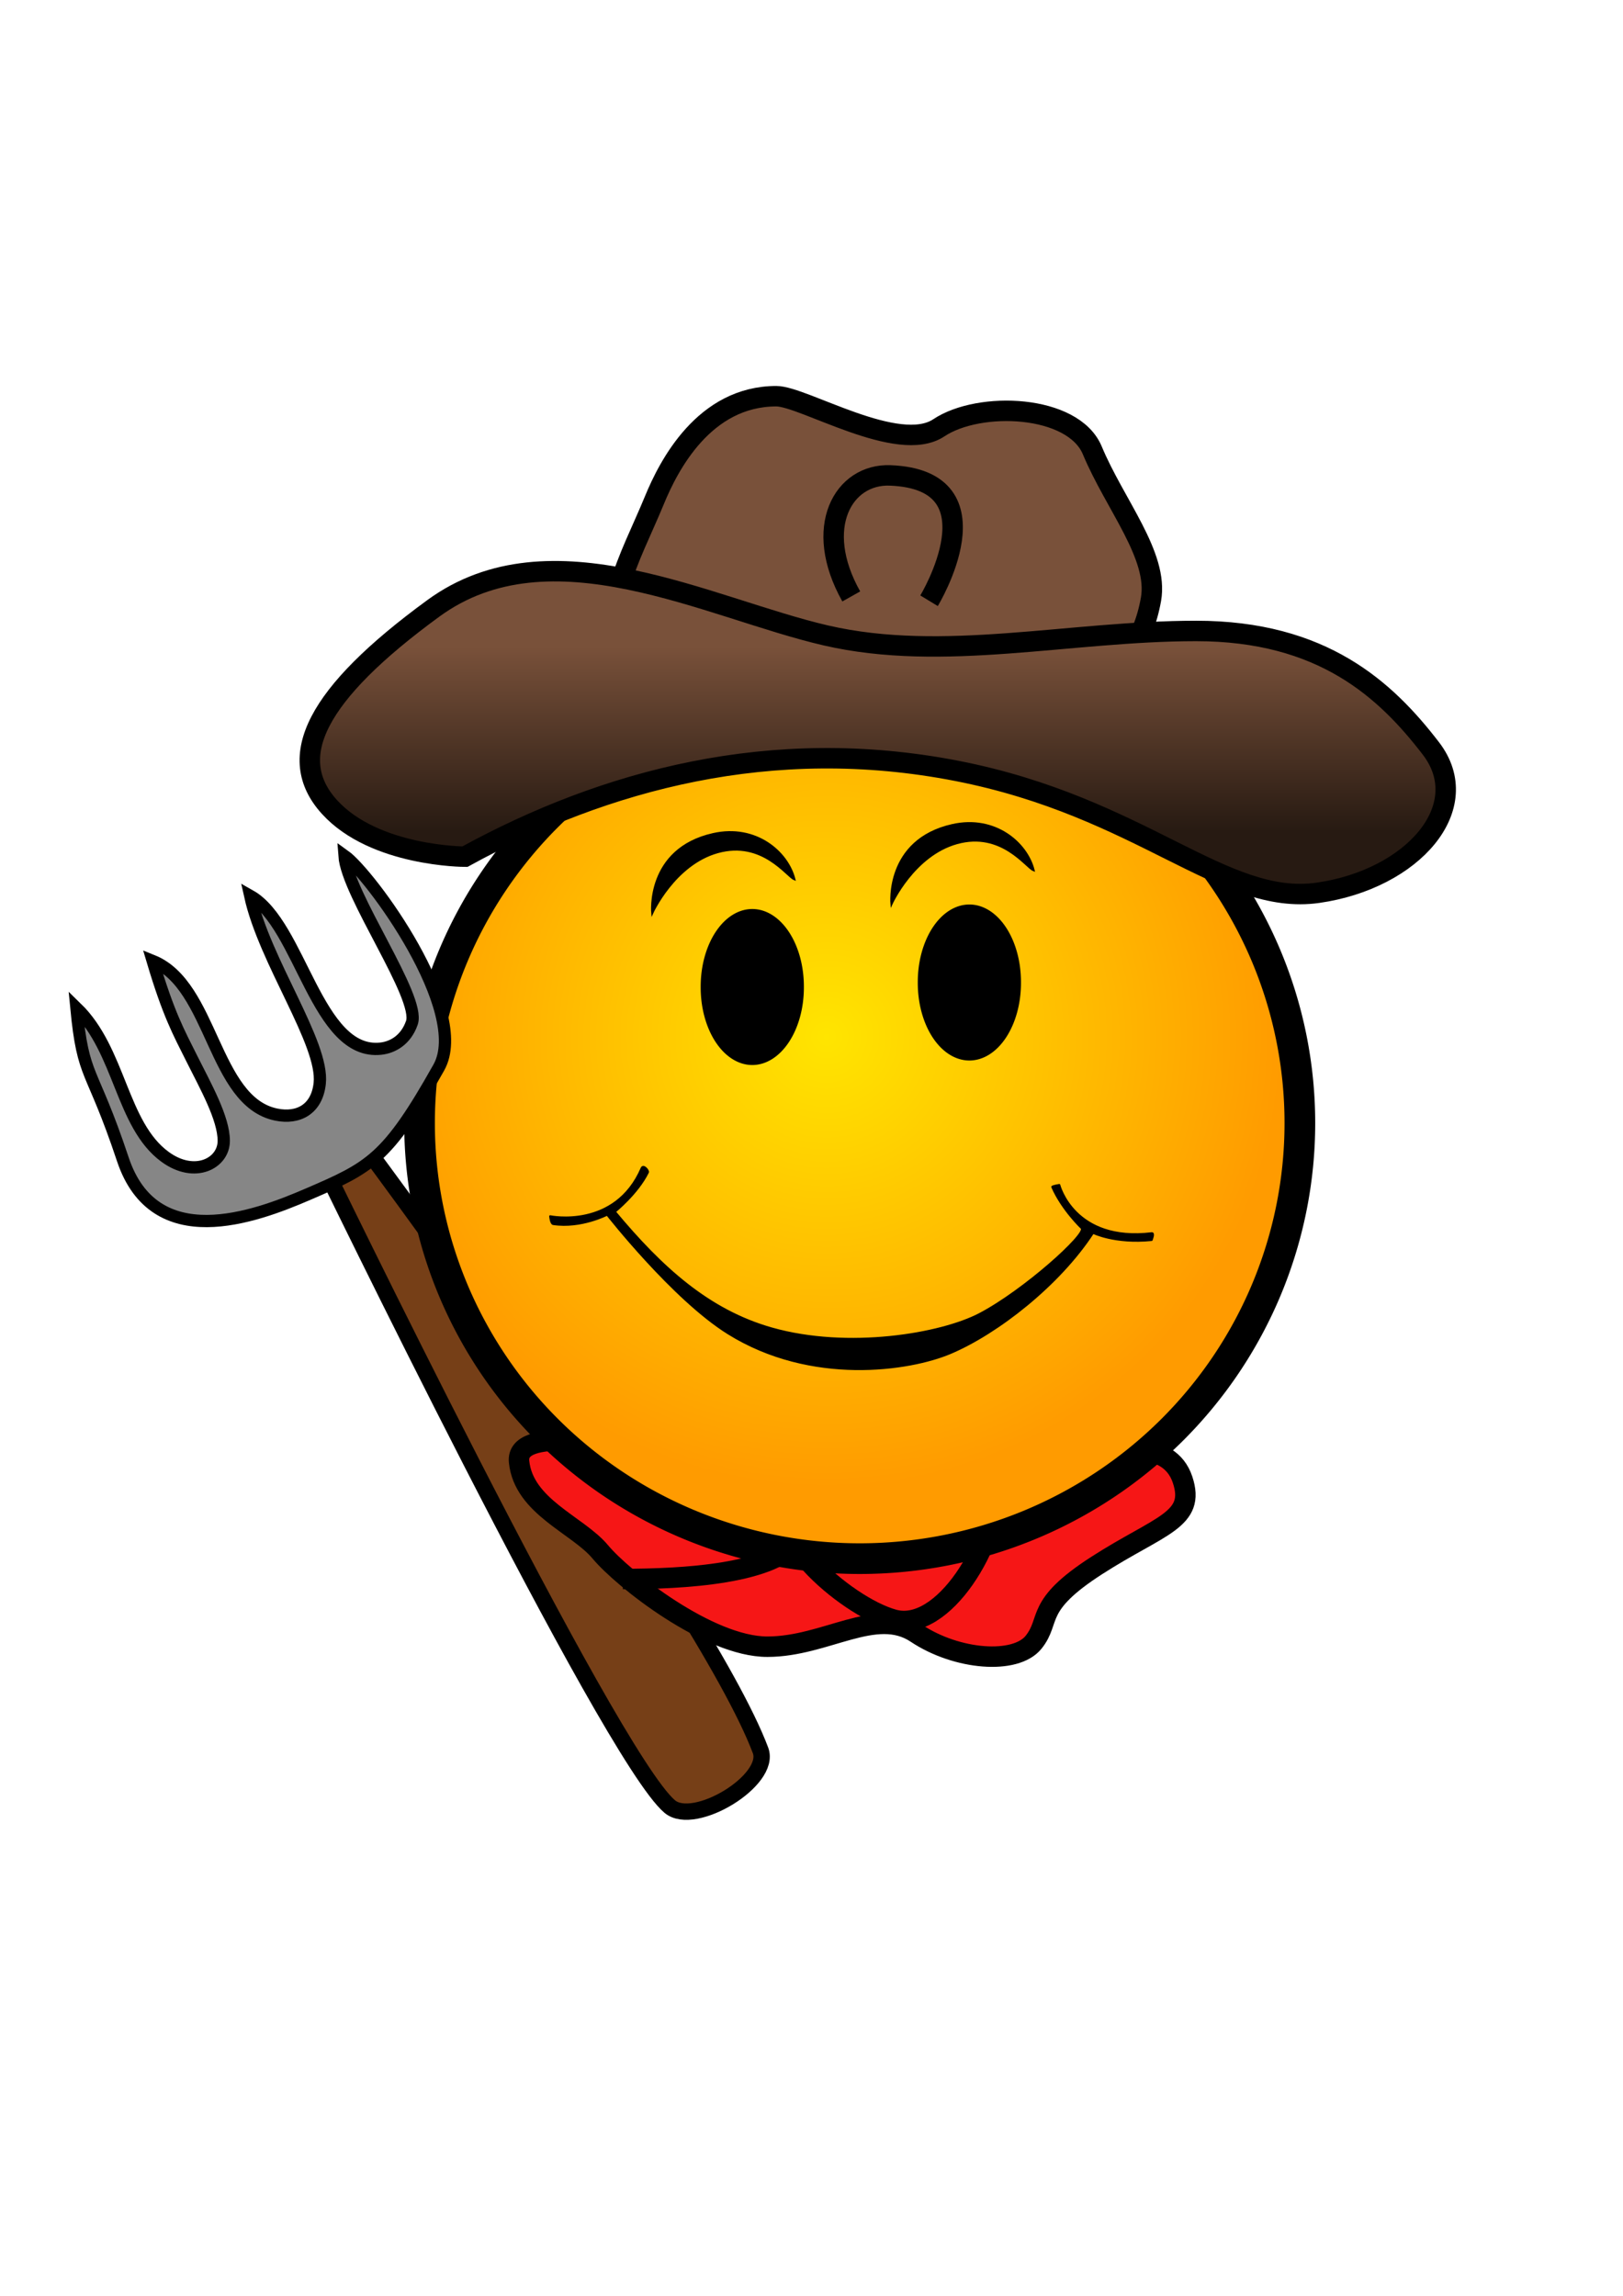 <?xml version="1.0" encoding="UTF-8" standalone="no"?>
<!-- Created with Inkscape (http://www.inkscape.org/) -->
<svg
   xmlns:svg="http://www.w3.org/2000/svg"
   xmlns="http://www.w3.org/2000/svg"
   xmlns:xlink="http://www.w3.org/1999/xlink"
   xmlns:sodipodi="http://sodipodi.sourceforge.net/DTD/sodipodi-0.dtd"
   xmlns:inkscape="http://www.inkscape.org/namespaces/inkscape"
   version="1.0"
   width="210mm"
   height="297mm"
   id="svg2">
  <defs
     id="defs5">
    <linearGradient
       id="linearGradient3950">
      <stop
         style="stop-color:#79513a;stop-opacity:1"
         offset="0"
         id="stop3952" />
      <stop
         style="stop-color:#271a12;stop-opacity:1"
         offset="1"
         id="stop3954" />
    </linearGradient>
    <linearGradient
       id="linearGradient3196">
      <stop
         style="stop-color:#fdeeee;stop-opacity:1"
         offset="0"
         id="stop3198" />
      <stop
         style="stop-color:#fac1bb;stop-opacity:1"
         offset="1"
         id="stop3200" />
    </linearGradient>
    <linearGradient
       id="linearGradient3154">
      <stop
         style="stop-color:#ffe500;stop-opacity:1"
         offset="0"
         id="stop3156" />
      <stop
         style="stop-color:#ff9b00;stop-opacity:1"
         offset="1"
         id="stop3158" />
    </linearGradient>
    <inkscape:perspective
       id="perspective9"
       inkscape:persp3d-origin="372.04724 : 350.78739 : 1"
       inkscape:vp_z="744.09448 : 526.18109 : 1"
       inkscape:vp_y="0 : 1000 : 0"
       inkscape:vp_x="0 : 526.18109 : 1"
       sodipodi:type="inkscape:persp3d" />
    <radialGradient
       cx="404.317"
       cy="506.702"
       r="222.756"
       fx="404.317"
       fy="506.702"
       id="radialGradient3160"
       xlink:href="#linearGradient3154"
       gradientUnits="userSpaceOnUse"
       gradientTransform="matrix(1,0,0,0.99,-66.219,-25.603)"
       spreadMethod="pad" />
    <linearGradient
       x1="422.761"
       y1="316.158"
       x2="422.761"
       y2="406.658"
       id="linearGradient3956"
       xlink:href="#linearGradient3950"
       gradientUnits="userSpaceOnUse" />
  </defs>
  <path
     d="M 156.375,566.331 C 156.375,566.331 297.723,858.217 327.542,883.308 C 339.523,893.389 377.429,870.493 371.919,855.837 C 344.054,781.711 170.599,550.076 170.599,550.076 L 156.375,566.331 z "
     style="fill:#763f17;fill-opacity:1;fill-rule:evenodd;stroke:#000000;stroke-width:8;stroke-linecap:butt;stroke-linejoin:round;stroke-miterlimit:4;stroke-dasharray:none;stroke-opacity:1"
     id="path3968" />
  <path
     d="M 322.267,710.23 C 297.986,705.815 252.125,697.49 253.84,714.644 C 256.048,736.717 282.535,745.547 293.572,758.79 C 304.608,772.034 346.547,805.144 375.242,805.144 C 403.937,805.144 428.218,785.278 448.083,798.522 C 467.949,811.766 496.644,813.973 505.473,802.937 C 514.302,791.9 505.473,785.278 536.376,765.412 C 567.278,745.547 584.936,743.339 578.314,723.473 C 571.692,703.608 545.205,708.022 525.339,712.437 C 505.473,716.852 456.912,741.132 432.632,741.132 C 408.352,741.132 320.059,714.644 322.267,710.23 z "
     style="fill:#f61616;fill-opacity:1;fill-rule:evenodd;stroke:#000000;stroke-width:10;stroke-linecap:butt;stroke-linejoin:miter;stroke-miterlimit:4;stroke-dasharray:none;stroke-opacity:1"
     id="path3958" />
  <path
     d="M 487.815,725.681 C 487.815,754.376 461.327,798.522 437.047,791.9 C 412.766,785.278 368.62,745.547 390.693,732.303 C 412.766,719.059 410.559,719.059 410.559,719.059"
     style="fill:none;fill-rule:evenodd;stroke:#000000;stroke-width:10;stroke-linecap:butt;stroke-linejoin:miter;stroke-miterlimit:4;stroke-dasharray:none;stroke-opacity:1"
     id="path3962" />
  <path
     d="M 304.608,772.034 C 333.303,772.034 379.657,769.827 390.693,752.168 C 401.73,734.51 401.73,734.51 401.73,734.51"
     style="fill:none;fill-rule:evenodd;stroke:#000000;stroke-width:10;stroke-linecap:butt;stroke-linejoin:miter;stroke-miterlimit:4;stroke-dasharray:none;stroke-opacity:1"
     id="path3960" />
  <path
     d="M 569.46 518.209 A 215.256 212.978 0 1 1  138.948,518.209 A 215.256 212.978 0 1 1  569.46 518.209 z"
     transform="translate(66.219,30.902)"
     style="opacity:1;fill:url(#radialGradient3160);fill-opacity:1;fill-rule:evenodd;stroke:#000000;stroke-width:15;stroke-linecap:butt;stroke-linejoin:miter;marker:none;marker-start:none;marker-mid:none;marker-end:none;stroke-miterlimit:4;stroke-dasharray:none;stroke-dashoffset:0;stroke-opacity:1;visibility:visible;display:inline;overflow:visible;enable-background:accumulate"
     id="path2382" />
  <path
     d="M 265.545 91.114 A 25.233 37.902 0 1 1  215.08,91.114 A 25.233 37.902 0 1 1  265.545 91.114 z"
     transform="translate(127.58,391.481)"
     style="opacity:1;fill:#000000;fill-opacity:1;fill-rule:evenodd;stroke:#000000;stroke-width:0;stroke-linecap:butt;stroke-linejoin:miter;marker:none;marker-start:none;marker-mid:none;marker-end:none;stroke-miterlimit:4;stroke-dasharray:none;stroke-dashoffset:0;stroke-opacity:1;visibility:visible;display:inline;overflow:visible;enable-background:accumulate"
     id="path3164" />
  <use
     transform="translate(106.166,-2.207)"
     id="use3168"
     x="0"
     y="0"
     width="744.094"
     height="1052.362"
     xlink:href="#path3164" />
  <path
     d="M 563.178,606.276 C 545.165,608.091 534.53,602.762 534.53,602.762 C 517.992,628.141 487.87,651.736 464.788,661.519 C 444.811,669.986 396.709,677.223 356.134,651.925 C 329.176,635.118 296.929,593.873 296.929,593.873 C 296.929,593.873 284.173,600.509 270.552,598.477 C 269.346,598.297 269.07,594.692 269.07,594.692 C 269.07,594.692 300.795,601.309 313.8,571.176 C 314.631,569.252 317.241,572.377 316.843,573.187 C 311.717,583.622 300.664,592.467 300.664,592.467 C 323.443,619.801 346.382,640.753 377.37,649.555 C 414.778,660.181 460.174,652.406 479.05,642.514 C 500.781,631.127 531.486,603.439 529.004,600.513 C 529.004,600.513 519.472,591.515 514.609,580.377 C 514.424,579.952 518.015,579.391 518.015,579.391 C 518.015,579.391 525.209,607.55 563.226,602.986 C 564.612,602.819 563.178,606.276 563.178,606.276 z "
     style="fill:#000000;fill-opacity:1;fill-rule:evenodd;stroke:#000000;stroke-width:1px;stroke-linecap:butt;stroke-linejoin:round;stroke-opacity:1"
     id="path3178" />
  <path
     d="M 318.956,446.456 C 318.956,446.456 329.738,422.568 350.962,416.658 C 372.906,410.547 384.95,428.616 388.486,429.902 C 385.175,416.658 369.662,403.131 348.754,407.829 C 315.911,415.208 318.956,446.456 318.956,446.456 z "
     style="fill:#000000;fill-opacity:1;fill-rule:evenodd;stroke:#000000;stroke-width:1px;stroke-linecap:butt;stroke-linejoin:miter;stroke-opacity:1"
     id="path3236" />
  <use
     transform="translate(116.987,-4.415)"
     id="use3435"
     x="0"
     y="0"
     width="744.094"
     height="1052.362"
     xlink:href="#path3236" />
  <path
     d="M 304.608,332.78 C 291.364,299.671 308.042,273.718 320.059,244.488 C 326.983,227.647 344.34,193.72 379.657,193.72 C 392.901,193.72 439.254,222.415 459.12,209.171 C 478.986,195.927 524.83,197.795 534.168,220.208 C 545.205,246.695 566.675,271.703 562.863,293.049 C 554.914,337.562 520.924,332.78 520.924,332.78 L 304.608,332.78 z "
     style="fill:#79513a;fill-opacity:1;fill-rule:evenodd;stroke:#000000;stroke-width:10;stroke-linecap:butt;stroke-linejoin:miter;stroke-miterlimit:4;stroke-dasharray:none;stroke-opacity:1"
     id="path3439" />
  <path
     d="M 227.353,418.865 C 295.779,381.341 377.449,359.268 467.949,376.926 C 558.449,394.585 598.18,443.146 644.534,436.524 C 690.887,429.902 721.789,394.585 699.716,365.89 C 677.643,337.195 646.741,308.5 584.936,308.5 C 523.132,308.5 461.327,323.951 403.937,310.707 C 346.547,297.463 269.291,255.524 211.901,297.463 C 154.511,339.402 139.06,370.304 161.133,394.585 C 183.206,418.865 227.353,418.865 227.353,418.865 z "
     style="fill:url(#linearGradient3956);fill-opacity:1;fill-rule:evenodd;stroke:#000000;stroke-width:10;stroke-linecap:butt;stroke-linejoin:miter;stroke-miterlimit:4;stroke-dasharray:none;stroke-opacity:1"
     id="path3437" />
  <path
     d="M 168.449,418.39 C 180.952,427.312 230.185,494.194 214.595,521.95 C 189.316,566.956 180.957,570.809 150.56,583.925 C 124.213,595.293 75.517,613.167 60.066,566.814 C 44.615,520.46 40.761,528.253 37.348,492.763 C 58.895,513.682 59.283,549.988 80.755,565.654 C 95.241,576.224 109.428,568.831 109.428,557.794 C 109.428,546.758 100.498,530.986 93.876,517.743 C 87.254,504.499 82.465,495.982 74.67,469.851 C 104.12,481.769 104.194,538.566 135.027,544.961 C 146.004,547.237 155.027,542.267 156.362,529.67 C 158.444,510.037 129.438,470.13 122.348,438.008 C 147.057,451.956 154.892,516.32 186.345,512.718 C 191.825,512.09 198.427,508.71 201.418,500.084 C 205.791,487.477 169.778,437.517 168.449,418.39 z "
     style="fill:#868686;fill-opacity:1;fill-rule:evenodd;stroke:#000000;stroke-width:6;stroke-linecap:square;stroke-linejoin:miter;stroke-miterlimit:4;stroke-dasharray:none;stroke-opacity:1"
     id="path3964" />
  <path
     d="M 416.296,291.618 C 397.277,257.808 412.474,231.571 435.314,232.449 C 490.257,234.563 454.333,293.732 454.333,293.732"
     style="fill:none;fill-rule:evenodd;stroke:#000000;stroke-width:10;stroke-linecap:butt;stroke-linejoin:miter;stroke-miterlimit:4;stroke-dasharray:none;stroke-opacity:1"
     id="path3990" />
</svg>
